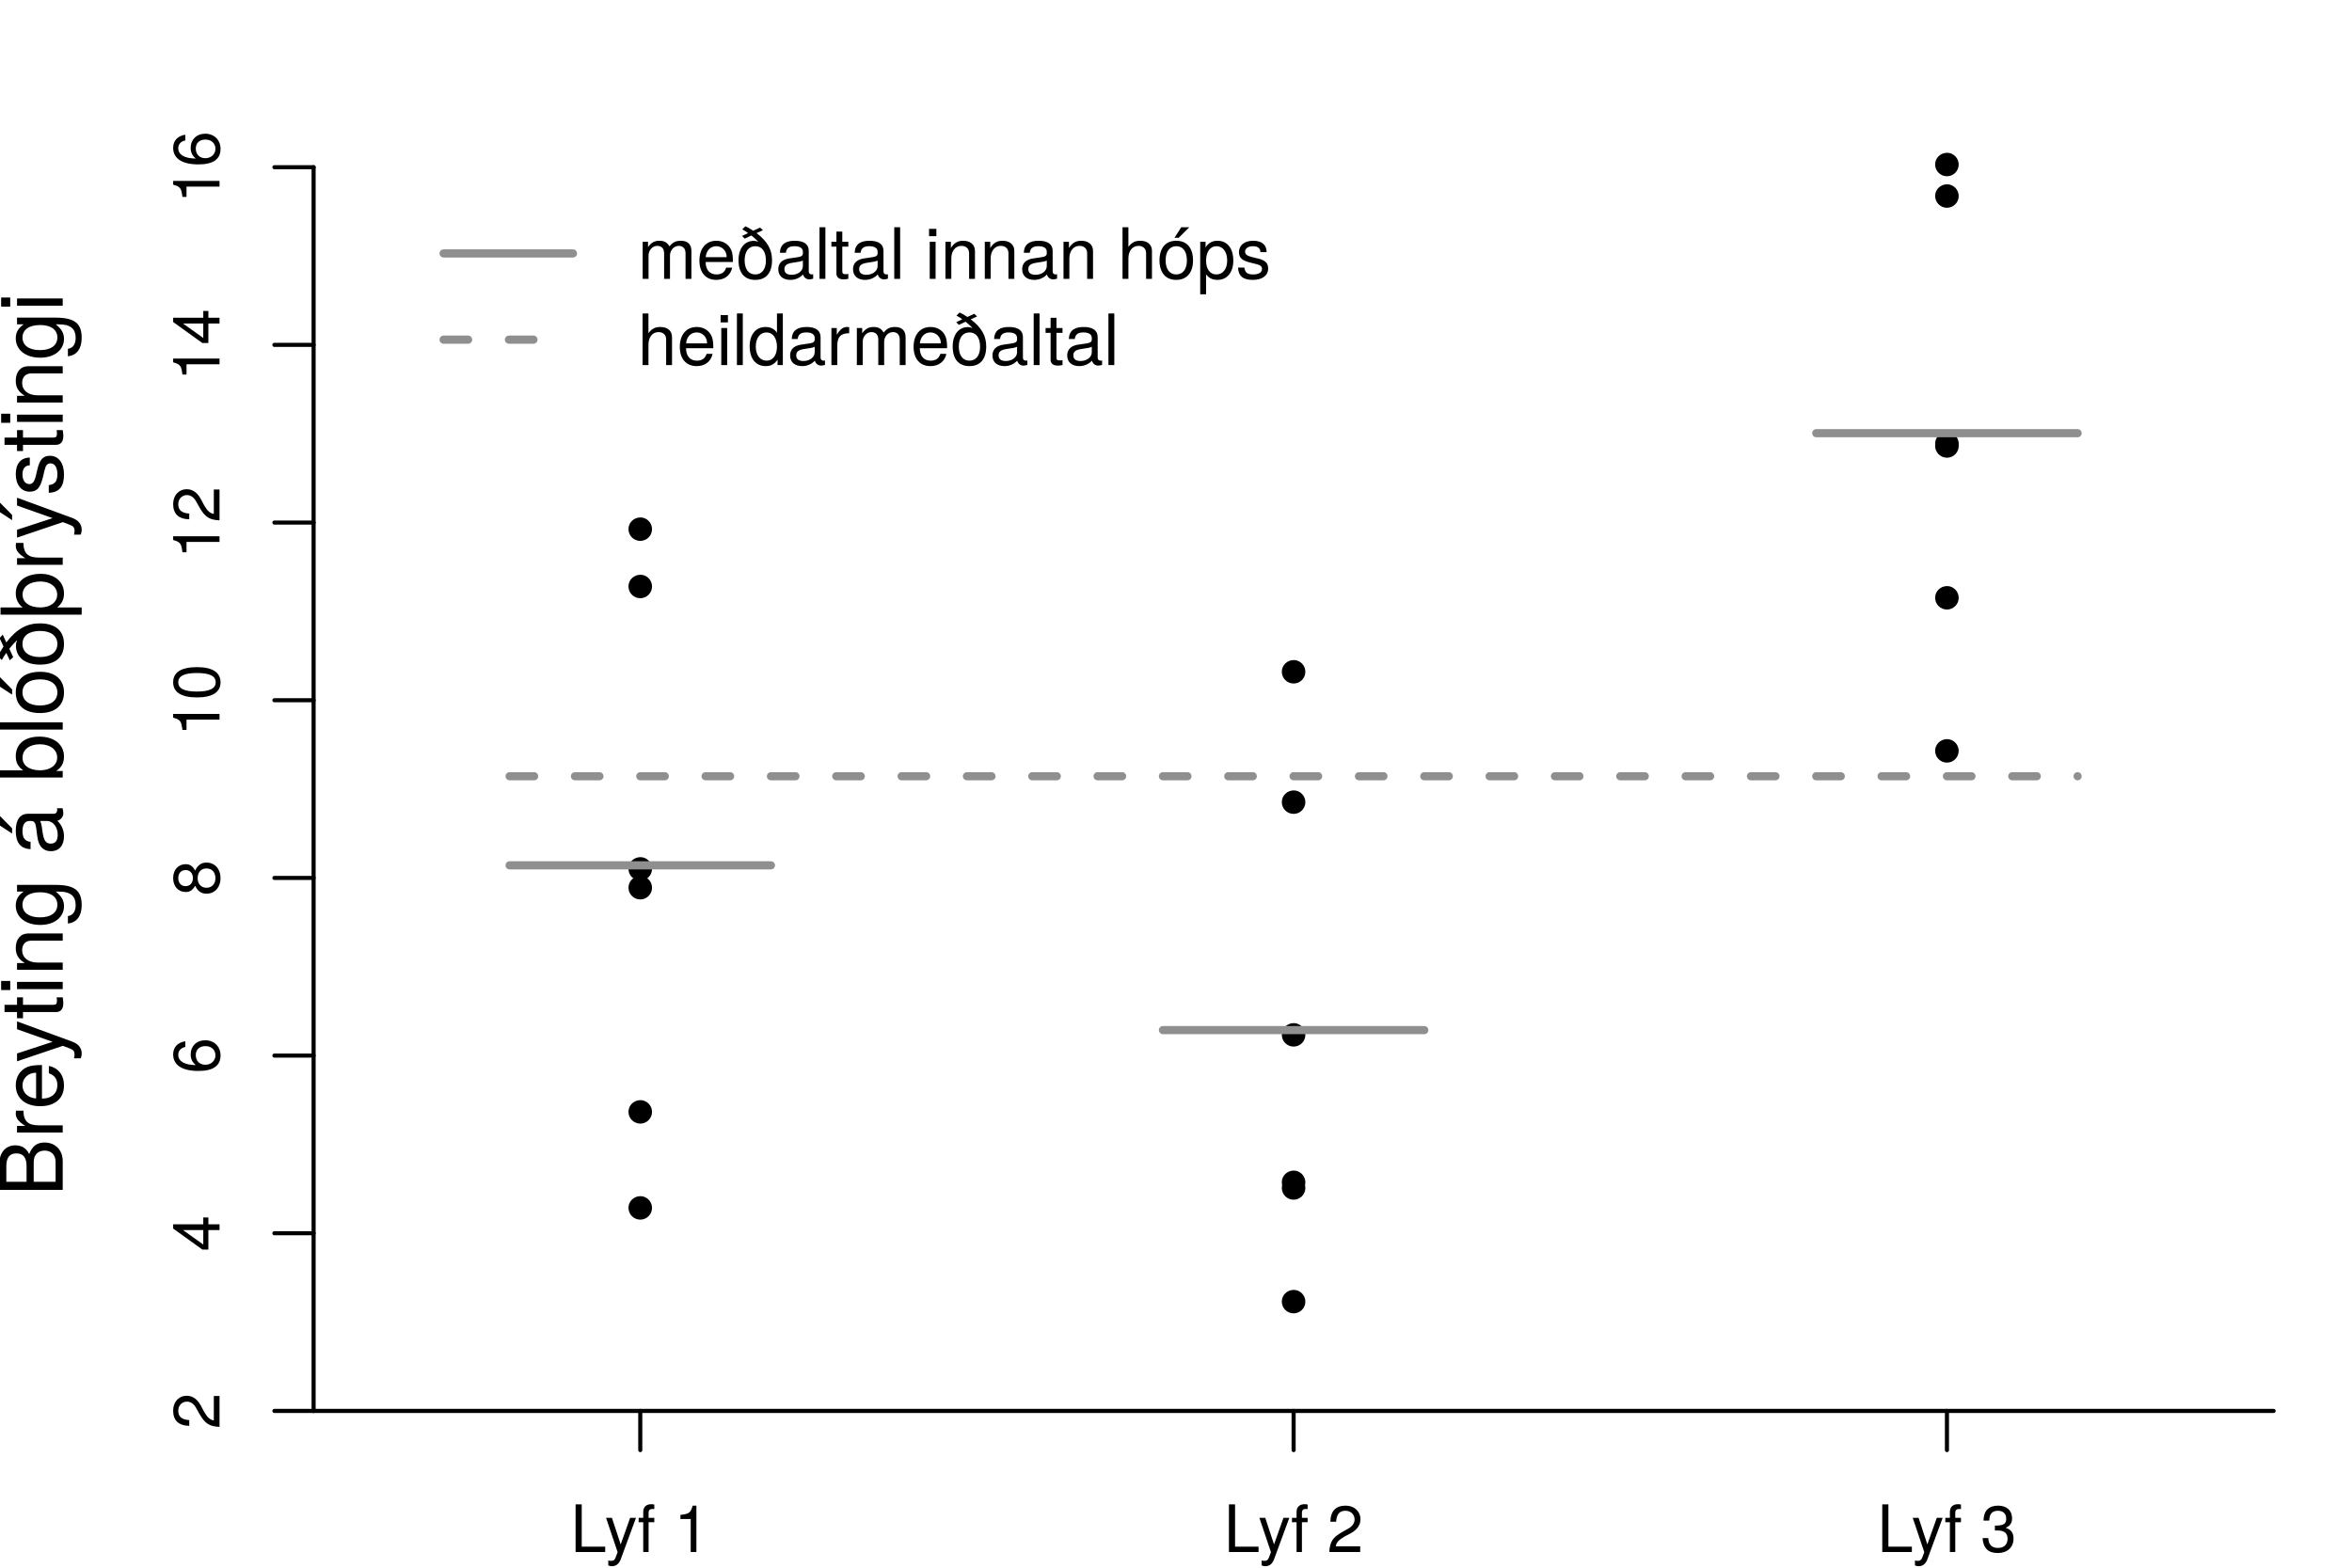 <?xml version="1.0" encoding="UTF-8"?>
<svg xmlns="http://www.w3.org/2000/svg" xmlns:xlink="http://www.w3.org/1999/xlink" width="432pt" height="288pt" viewBox="0 0 432 288" version="1.1">
<defs>
<g>
<symbol overflow="visible" id="glyph0-0">
<path style="stroke:none;" d=""/>
</symbol>
<symbol overflow="visible" id="glyph0-1">
<path style="stroke:none;" d="M 2.406 -4.234 C 1.188 -4.234 0.203 -3.281 0.203 -2.094 C 0.203 -0.891 1.172 0.078 2.375 0.078 C 3.562 0.078 4.531 -0.891 4.531 -2.078 C 4.531 -3.25 3.562 -4.234 2.406 -4.234 Z M 2.406 -4.234 "/>
</symbol>
<symbol overflow="visible" id="glyph1-0">
<path style="stroke:none;" d=""/>
</symbol>
<symbol overflow="visible" id="glyph1-1">
<path style="stroke:none;" d="M 6.391 0 L 6.391 -0.984 L 2.078 -0.984 L 2.078 -8.75 L 0.953 -8.75 L 0.953 0 Z M 6.391 0 "/>
</symbol>
<symbol overflow="visible" id="glyph1-2">
<path style="stroke:none;" d="M 5.734 -6.281 L 4.656 -6.281 L 2.922 -1.391 L 1.312 -6.281 L 0.234 -6.281 L 2.359 0.031 L 1.984 1.016 C 1.812 1.469 1.609 1.625 1.172 1.625 C 1.031 1.625 0.859 1.609 0.641 1.562 L 0.641 2.453 C 0.859 2.562 1.062 2.609 1.312 2.609 C 2.031 2.609 2.609 2.219 2.938 1.312 Z M 5.734 -6.281 "/>
</symbol>
<symbol overflow="visible" id="glyph1-3">
<path style="stroke:none;" d="M 3.094 -5.469 L 3.094 -6.281 L 2.047 -6.281 L 2.047 -7.266 C 2.047 -7.688 2.297 -7.906 2.75 -7.906 C 2.828 -7.906 2.875 -7.906 3.094 -7.891 L 3.094 -8.719 C 2.875 -8.766 2.734 -8.781 2.531 -8.781 C 1.609 -8.781 1.062 -8.25 1.062 -7.359 L 1.062 -6.281 L 0.219 -6.281 L 0.219 -5.469 L 1.062 -5.469 L 1.062 0 L 2.047 0 L 2.047 -5.469 Z M 3.094 -5.469 "/>
</symbol>
<symbol overflow="visible" id="glyph1-4">
<path style="stroke:none;" d=""/>
</symbol>
<symbol overflow="visible" id="glyph1-5">
<path style="stroke:none;" d="M 4.156 0 L 4.156 -8.516 L 3.469 -8.516 C 3.094 -7.203 2.859 -7.016 1.219 -6.812 L 1.219 -6.062 L 3.109 -6.062 L 3.109 0 Z M 4.156 0 "/>
</symbol>
<symbol overflow="visible" id="glyph1-6">
<path style="stroke:none;" d="M 6.125 -6.016 C 6.125 -7.453 5.016 -8.516 3.406 -8.516 C 1.672 -8.516 0.656 -7.625 0.594 -5.562 L 1.656 -5.562 C 1.734 -6.984 2.328 -7.578 3.375 -7.578 C 4.328 -7.578 5.047 -6.906 5.047 -5.984 C 5.047 -5.312 4.656 -4.734 3.906 -4.312 L 2.797 -3.688 C 1.016 -2.672 0.5 -1.875 0.406 0 L 6.078 0 L 6.078 -1.047 L 1.594 -1.047 C 1.703 -1.734 2.094 -2.188 3.125 -2.797 L 4.328 -3.438 C 5.516 -4.078 6.125 -4.969 6.125 -6.016 Z M 6.125 -6.016 "/>
</symbol>
<symbol overflow="visible" id="glyph1-7">
<path style="stroke:none;" d="M 6.078 -2.469 C 6.078 -3.5 5.656 -4.109 4.625 -4.453 C 5.422 -4.766 5.812 -5.312 5.812 -6.172 C 5.812 -7.625 4.844 -8.516 3.234 -8.516 C 1.516 -8.516 0.594 -7.578 0.562 -5.766 L 1.625 -5.766 C 1.641 -7.016 2.156 -7.578 3.234 -7.578 C 4.172 -7.578 4.734 -7.031 4.734 -6.125 C 4.734 -5.219 4.344 -4.844 2.656 -4.844 L 2.656 -3.953 L 3.234 -3.953 C 4.391 -3.953 4.984 -3.406 4.984 -2.453 C 4.984 -1.391 4.328 -0.75 3.234 -0.75 C 2.078 -0.75 1.516 -1.328 1.438 -2.562 L 0.391 -2.562 C 0.516 -0.672 1.453 0.188 3.188 0.188 C 4.938 0.188 6.078 -0.859 6.078 -2.469 Z M 6.078 -2.469 "/>
</symbol>
<symbol overflow="visible" id="glyph2-0">
<path style="stroke:none;" d=""/>
</symbol>
<symbol overflow="visible" id="glyph2-1">
<path style="stroke:none;" d="M -6.016 -6.125 C -7.453 -6.125 -8.516 -5.016 -8.516 -3.406 C -8.516 -1.672 -7.625 -0.656 -5.562 -0.594 L -5.562 -1.656 C -6.984 -1.734 -7.578 -2.328 -7.578 -3.375 C -7.578 -4.328 -6.906 -5.047 -5.984 -5.047 C -5.312 -5.047 -4.734 -4.656 -4.312 -3.906 L -3.688 -2.797 C -2.672 -1.016 -1.875 -0.5 0 -0.406 L 0 -6.078 L -1.047 -6.078 L -1.047 -1.594 C -1.734 -1.703 -2.188 -2.094 -2.797 -3.125 L -3.438 -4.328 C -4.078 -5.516 -4.969 -6.125 -6.016 -6.125 Z M -6.016 -6.125 "/>
</symbol>
<symbol overflow="visible" id="glyph2-2">
<path style="stroke:none;" d="M -2.047 -6.234 L -2.984 -6.234 L -2.984 -4.984 L -8.516 -4.984 L -8.516 -4.203 L -3.156 -0.344 L -2.047 -0.344 L -2.047 -3.922 L 0 -3.922 L 0 -4.984 L -2.047 -4.984 Z M -2.984 -3.922 L -2.984 -1.266 L -6.703 -3.922 Z M -2.984 -3.922 "/>
</symbol>
<symbol overflow="visible" id="glyph2-3">
<path style="stroke:none;" d="M -2.641 -6.156 C -4.219 -6.156 -5.297 -5.078 -5.297 -3.547 C -5.297 -2.719 -4.969 -2.047 -4.344 -1.594 C -6.422 -1.609 -7.578 -2.281 -7.578 -3.484 C -7.578 -4.234 -7.109 -4.75 -6.281 -4.922 L -6.281 -5.969 C -7.688 -5.766 -8.516 -4.859 -8.516 -3.562 C -8.516 -1.578 -6.844 -0.516 -3.875 -0.516 C -1.219 -0.516 0.188 -1.422 0.188 -3.375 C 0.188 -4.984 -0.969 -6.156 -2.641 -6.156 Z M -2.562 -5.078 C -1.484 -5.078 -0.75 -4.359 -0.75 -3.391 C -0.75 -2.406 -1.531 -1.656 -2.609 -1.656 C -3.672 -1.656 -4.359 -2.375 -4.359 -3.422 C -4.359 -4.438 -3.703 -5.078 -2.562 -5.078 Z M -2.562 -5.078 "/>
</symbol>
<symbol overflow="visible" id="glyph2-4">
<path style="stroke:none;" d="M -2.406 -6.156 C -3.344 -6.156 -4.016 -5.672 -4.469 -4.688 C -5 -5.562 -5.438 -5.859 -6.234 -5.859 C -7.578 -5.859 -8.516 -4.812 -8.516 -3.297 C -8.516 -1.797 -7.578 -0.75 -6.234 -0.75 C -5.453 -0.75 -5.016 -1.031 -4.469 -1.891 C -4.016 -0.922 -3.344 -0.438 -2.406 -0.438 C -0.859 -0.438 0.188 -1.625 0.188 -3.297 C 0.188 -4.984 -0.859 -6.156 -2.406 -6.156 Z M -6.219 -4.781 C -5.422 -4.781 -4.891 -4.188 -4.891 -3.297 C -4.891 -2.406 -5.422 -1.828 -6.234 -1.828 C -7.047 -1.828 -7.578 -2.406 -7.578 -3.297 C -7.578 -4.203 -7.047 -4.781 -6.219 -4.781 Z M -2.391 -5.078 C -1.375 -5.078 -0.75 -4.359 -0.75 -3.281 C -0.75 -2.25 -1.391 -1.531 -2.391 -1.531 C -3.391 -1.531 -4.016 -2.25 -4.016 -3.297 C -4.016 -4.359 -3.391 -5.078 -2.391 -5.078 Z M -2.391 -5.078 "/>
</symbol>
<symbol overflow="visible" id="glyph2-5">
<path style="stroke:none;" d="M 0 -4.156 L -8.516 -4.156 L -8.516 -3.469 C -7.203 -3.094 -7.016 -2.859 -6.812 -1.219 L -6.062 -1.219 L -6.062 -3.109 L 0 -3.109 Z M 0 -4.156 "/>
</symbol>
<symbol overflow="visible" id="glyph2-6">
<path style="stroke:none;" d="M -4.094 -6.078 C -7.047 -6.078 -8.516 -5.141 -8.516 -3.297 C -8.516 -1.469 -7.016 -0.516 -4.156 -0.516 C -1.297 -0.516 0.188 -1.469 0.188 -3.297 C 0.188 -5.094 -1.297 -6.078 -4.094 -6.078 Z M -4.188 -5 C -1.781 -5 -0.703 -4.453 -0.703 -3.281 C -0.703 -2.156 -1.828 -1.594 -4.156 -1.594 C -6.484 -1.594 -7.578 -2.156 -7.578 -3.297 C -7.578 -4.438 -6.469 -5 -4.188 -5 Z M -4.188 -5 "/>
</symbol>
<symbol overflow="visible" id="glyph3-0">
<path style="stroke:none;" d=""/>
</symbol>
<symbol overflow="visible" id="glyph3-1">
<path style="stroke:none;" d="M -3.328 -9.969 C -4.734 -9.969 -5.578 -9.328 -6.156 -7.844 C -6.656 -8.891 -7.516 -9.453 -8.703 -9.453 C -10.406 -9.453 -11.656 -8.203 -11.656 -6 L -11.656 -1.266 L 0 -1.266 L 0 -6.531 C 0 -8.625 -1.406 -9.969 -3.328 -9.969 Z M -8.5 -7.969 C -7.312 -7.969 -6.641 -7.281 -6.641 -5.625 L -6.641 -2.75 L -10.359 -2.75 L -10.359 -5.625 C -10.359 -7.281 -9.688 -7.969 -8.5 -7.969 Z M -3.312 -8.484 C -2.188 -8.484 -1.312 -7.797 -1.312 -6.391 L -1.312 -2.75 L -5.328 -2.75 L -5.328 -6.391 C -5.328 -7.797 -4.453 -8.484 -3.312 -8.484 Z M -3.312 -8.484 "/>
</symbol>
<symbol overflow="visible" id="glyph3-2">
<path style="stroke:none;" d="M -7.219 -5.141 L -8.578 -5.141 C -8.609 -4.906 -8.625 -4.797 -8.625 -4.625 C -8.625 -3.766 -8.109 -3.109 -6.859 -2.344 L -8.391 -2.344 L -8.391 -1.125 L 0 -1.125 L 0 -2.453 L -4.359 -2.453 C -6.234 -2.453 -7.188 -3.078 -7.219 -5.141 Z M -7.219 -5.141 "/>
</symbol>
<symbol overflow="visible" id="glyph3-3">
<path style="stroke:none;" d="M -3.812 -8.203 C -5.031 -8.203 -5.797 -8.109 -6.422 -7.875 C -7.797 -7.328 -8.625 -6.047 -8.625 -4.484 C -8.625 -2.141 -6.891 -0.641 -4.141 -0.641 C -1.391 -0.641 0.234 -2.094 0.234 -4.453 C 0.234 -6.375 -0.844 -7.703 -2.547 -8.031 L -2.547 -6.688 C -1.438 -6.312 -0.984 -5.562 -0.984 -4.5 C -0.984 -3.109 -1.891 -2.062 -3.812 -2.031 Z M -4.984 -6.781 C -4.984 -6.781 -4.922 -6.781 -4.891 -6.766 L -4.891 -2.062 C -6.391 -2.172 -7.391 -3.125 -7.391 -4.469 C -7.391 -5.781 -6.297 -6.781 -4.984 -6.781 Z M -4.984 -6.781 "/>
</symbol>
<symbol overflow="visible" id="glyph3-4">
<path style="stroke:none;" d="M -8.391 -7.641 L -8.391 -6.203 L -1.859 -3.891 L -8.391 -1.75 L -8.391 -0.312 L 0.031 -3.156 L 1.359 -2.641 C 1.953 -2.422 2.172 -2.141 2.172 -1.562 C 2.172 -1.375 2.141 -1.156 2.078 -0.859 L 3.281 -0.859 C 3.422 -1.141 3.484 -1.406 3.484 -1.766 C 3.484 -2.703 2.953 -3.469 1.766 -3.922 Z M -8.391 -7.641 "/>
</symbol>
<symbol overflow="visible" id="glyph3-5">
<path style="stroke:none;" d="M 0 -4.062 L -1.125 -4.062 C -1.078 -3.891 -1.062 -3.688 -1.062 -3.422 C -1.062 -2.844 -1.219 -2.688 -1.812 -2.688 L -7.297 -2.688 L -7.297 -4.062 L -8.391 -4.062 L -8.391 -2.688 L -10.688 -2.688 L -10.688 -1.359 L -8.391 -1.359 L -8.391 -0.219 L -7.297 -0.219 L -7.297 -1.359 L -1.219 -1.359 C -0.375 -1.359 0.109 -1.938 0.109 -2.969 C 0.109 -3.297 0.078 -3.609 0 -4.062 Z M 0 -4.062 "/>
</symbol>
<symbol overflow="visible" id="glyph3-6">
<path style="stroke:none;" d="M 0 -2.453 L -8.391 -2.453 L -8.391 -1.125 L 0 -1.125 Z M -9.641 -2.625 L -11.312 -2.625 L -11.312 -0.953 L -9.641 -0.953 Z M -9.641 -2.625 "/>
</symbol>
<symbol overflow="visible" id="glyph3-7">
<path style="stroke:none;" d="M 0 -7.797 L -6.344 -7.797 C -7.734 -7.797 -8.625 -6.75 -8.625 -5.141 C -8.625 -3.891 -8.141 -3.094 -6.969 -2.359 L -8.391 -2.359 L -8.391 -1.125 L 0 -1.125 L 0 -2.453 L -4.625 -2.453 C -6.344 -2.453 -7.453 -3.375 -7.453 -4.734 C -7.453 -5.797 -6.812 -6.469 -5.812 -6.469 L 0 -6.469 Z M 0 -7.797 "/>
</symbol>
<symbol overflow="visible" id="glyph3-8">
<path style="stroke:none;" d="M -1.375 -7.828 L -8.391 -7.828 L -8.391 -6.594 L -7.172 -6.594 C -8.156 -5.922 -8.625 -5.109 -8.625 -4.031 C -8.625 -1.906 -6.828 -0.469 -4.109 -0.469 C -1.469 -0.469 0.234 -1.953 0.234 -3.922 C 0.234 -4.969 -0.203 -5.719 -1.266 -6.594 L -0.703 -6.594 C 1.516 -6.594 2.375 -5.688 2.375 -4.125 C 2.375 -3.078 1.984 -2.25 0.953 -2.094 L 0.953 -0.734 C 2.547 -0.875 3.484 -2.109 3.484 -4.078 C 3.484 -6.703 2.312 -7.828 -1.375 -7.828 Z M -4.141 -6.469 C -2.141 -6.469 -0.984 -5.594 -0.984 -4.188 C -0.984 -2.734 -2.156 -1.859 -4.188 -1.859 C -6.203 -1.859 -7.391 -2.75 -7.391 -4.172 C -7.391 -5.609 -6.172 -6.469 -4.141 -6.469 Z M -4.141 -6.469 "/>
</symbol>
<symbol overflow="visible" id="glyph3-9">
<path style="stroke:none;" d=""/>
</symbol>
<symbol overflow="visible" id="glyph3-10">
<path style="stroke:none;" d="M -0.031 -8.562 L -1.047 -8.562 C -1.016 -8.422 -1.016 -8.359 -1.016 -8.266 C -1.016 -7.812 -1.25 -7.547 -1.656 -7.547 L -6.344 -7.547 C -7.828 -7.547 -8.625 -6.469 -8.625 -4.406 C -8.625 -2.375 -7.844 -1.125 -5.906 -1.047 L -5.906 -2.391 C -6.922 -2.5 -7.391 -3.109 -7.391 -4.359 C -7.391 -5.547 -6.938 -6.219 -6.141 -6.219 L -5.797 -6.219 C -5.234 -6.219 -4.984 -5.891 -4.859 -4.828 C -4.625 -2.938 -4.562 -2.656 -4.359 -2.141 C -3.953 -1.172 -3.203 -0.672 -2.172 -0.672 C -0.656 -0.672 0.234 -1.734 0.234 -3.422 C 0.234 -4.5 -0.203 -5.531 -0.984 -6.266 C -0.359 -6.422 0.109 -6.984 0.109 -7.641 C 0.109 -7.922 0.078 -8.125 -0.031 -8.562 Z M -2.891 -6.219 C -1.703 -6.219 -0.922 -5.016 -0.922 -3.719 C -0.922 -2.672 -1.297 -2.062 -2.203 -2.062 C -3.094 -2.062 -3.469 -2.656 -3.688 -4.078 C -3.875 -5.484 -3.938 -5.781 -4.141 -6.219 Z M -11.656 -7.266 L -11.656 -5.453 L -9.297 -3.922 L -9.297 -4.875 Z M -11.656 -7.266 "/>
</symbol>
<symbol overflow="visible" id="glyph3-11">
<path style="stroke:none;" d="M -4.281 -8.375 C -7.016 -8.375 -8.625 -6.984 -8.625 -4.781 C -8.625 -3.625 -8.188 -2.812 -7.25 -2.188 L -11.656 -2.188 L -11.656 -0.859 L 0 -0.859 L 0 -2.062 L -1.203 -2.062 C -0.219 -2.703 0.234 -3.547 0.234 -4.719 C 0.234 -6.922 -1.562 -8.375 -4.281 -8.375 Z M -4.203 -6.969 C -2.297 -6.969 -1.016 -5.984 -1.016 -4.531 C -1.016 -3.125 -2.281 -2.188 -4.188 -2.188 C -6.156 -2.188 -7.438 -3.125 -7.375 -4.531 C -7.375 -6.016 -6.078 -6.969 -4.203 -6.969 Z M -4.203 -6.969 "/>
</symbol>
<symbol overflow="visible" id="glyph3-12">
<path style="stroke:none;" d="M 0 -2.422 L -11.656 -2.422 L -11.656 -1.094 L 0 -1.094 Z M 0 -2.422 "/>
</symbol>
<symbol overflow="visible" id="glyph3-13">
<path style="stroke:none;" d="M -4.125 -8.156 C -7.031 -8.156 -8.625 -6.766 -8.625 -4.359 C -8.625 -2 -7.016 -0.578 -4.188 -0.578 C -1.375 -0.578 0.234 -1.984 0.234 -4.375 C 0.234 -6.719 -1.375 -8.156 -4.125 -8.156 Z M -4.141 -6.766 C -2.172 -6.766 -0.984 -5.844 -0.984 -4.375 C -0.984 -2.875 -2.156 -1.969 -4.188 -1.969 C -6.203 -1.969 -7.391 -2.875 -7.391 -4.375 C -7.391 -5.875 -6.219 -6.766 -4.141 -6.766 Z M -11.656 -7.312 L -11.656 -5.5 L -9.297 -3.969 L -9.297 -4.922 Z M -11.656 -7.312 "/>
</symbol>
<symbol overflow="visible" id="glyph3-14">
<path style="stroke:none;" d="M -4.203 -8.156 C -6.547 -8.156 -8.422 -7.188 -10.359 -4.656 L -11.016 -6.094 L -11.594 -5.453 L -10.875 -3.906 C -11.562 -2.828 -11.688 -2.625 -11.891 -2.125 L -11.188 -1.422 C -10.797 -2.109 -10.672 -2.312 -10.359 -2.734 L -9.719 -1.375 L -9.094 -1.953 L -9.812 -3.5 C -9.109 -4.344 -8.938 -4.516 -8.391 -5.078 C -8.547 -4.594 -8.594 -4.375 -8.594 -4.062 C -8.594 -1.953 -6.938 -0.578 -4.188 -0.578 C -1.328 -0.578 0.234 -1.953 0.234 -4.375 C 0.234 -6.781 -1.328 -8.156 -4.203 -8.156 Z M -4.141 -6.766 C -2.172 -6.766 -0.984 -5.844 -0.984 -4.375 C -0.984 -2.875 -2.172 -1.969 -4.188 -1.969 C -6.203 -1.969 -7.391 -2.875 -7.391 -4.375 C -7.391 -5.875 -6.219 -6.766 -4.141 -6.766 Z M -4.141 -6.766 "/>
</symbol>
<symbol overflow="visible" id="glyph3-15">
<path style="stroke:none;" d="M -4.047 -8.359 C -6.828 -8.359 -8.625 -6.938 -8.625 -4.766 C -8.625 -3.703 -8.156 -2.766 -7.344 -2.188 L -11.422 -2.188 L -11.422 -0.859 L 3.484 -0.859 L 3.484 -2.188 L -1.016 -2.188 C -0.141 -2.891 0.234 -3.688 0.234 -4.766 C 0.234 -6.922 -1.5 -8.359 -4.047 -8.359 Z M -4.078 -6.953 C -2.297 -6.953 -1.016 -5.984 -1.016 -4.531 C -1.016 -3.125 -2.281 -2.188 -4.125 -2.188 C -6.094 -2.188 -7.375 -3.125 -7.375 -4.531 C -7.375 -6 -6.078 -6.953 -4.078 -6.953 Z M -4.078 -6.953 "/>
</symbol>
<symbol overflow="visible" id="glyph3-16">
<path style="stroke:none;" d="M -8.391 -7.641 L -8.391 -6.203 L -1.859 -3.891 L -8.391 -1.75 L -8.391 -0.312 L 0.031 -3.156 L 1.359 -2.641 C 1.953 -2.422 2.172 -2.141 2.172 -1.562 C 2.172 -1.375 2.141 -1.156 2.078 -0.859 L 3.281 -0.859 C 3.422 -1.141 3.484 -1.406 3.484 -1.766 C 3.484 -2.703 2.953 -3.469 1.766 -3.922 Z M -11.656 -6.859 L -11.656 -5.062 L -9.297 -3.516 L -9.297 -4.484 Z M -11.656 -6.859 "/>
</symbol>
<symbol overflow="visible" id="glyph3-17">
<path style="stroke:none;" d="M -2.359 -7.344 C -3.594 -7.344 -4.219 -6.641 -4.625 -4.969 L -4.922 -3.703 C -5.188 -2.609 -5.531 -2.141 -6.125 -2.141 C -6.891 -2.141 -7.391 -2.828 -7.391 -3.922 C -7.391 -4.984 -6.922 -5.562 -6.047 -5.594 L -6.047 -7.016 C -7.703 -6.984 -8.625 -5.906 -8.625 -3.969 C -8.625 -2.016 -7.609 -0.75 -6.062 -0.75 C -4.75 -0.75 -4.125 -1.422 -3.641 -3.406 L -3.344 -4.656 C -3.125 -5.578 -2.844 -5.953 -2.234 -5.953 C -1.453 -5.953 -0.984 -5.172 -0.984 -4 C -0.984 -2.797 -1.281 -2.125 -2.562 -1.953 L -2.562 -0.547 C -0.625 -0.609 0.234 -1.703 0.234 -3.891 C 0.234 -6 -0.734 -7.344 -2.359 -7.344 Z M -2.359 -7.344 "/>
</symbol>
<symbol overflow="visible" id="glyph4-0">
<path style="stroke:none;" d=""/>
</symbol>
<symbol overflow="visible" id="glyph4-1">
<path style="stroke:none;" d="M 9.875 0 L 9.875 -5.109 C 9.875 -6.328 9.203 -7 7.938 -7 C 7.016 -7 6.469 -6.734 5.844 -5.969 C 5.438 -6.688 4.891 -7 4 -7 C 3.094 -7 2.5 -6.672 1.906 -5.844 L 1.906 -6.812 L 0.922 -6.812 L 0.922 0 L 2 0 L 2 -4.281 C 2 -5.266 2.719 -6.062 3.594 -6.062 C 4.406 -6.062 4.859 -5.562 4.859 -4.688 L 4.859 0 L 5.938 0 L 5.938 -4.281 C 5.938 -5.266 6.672 -6.062 7.547 -6.062 C 8.344 -6.062 8.797 -5.547 8.797 -4.688 L 8.797 0 Z M 9.875 0 "/>
</symbol>
<symbol overflow="visible" id="glyph4-2">
<path style="stroke:none;" d="M 6.672 -3.094 C 6.672 -4.078 6.594 -4.703 6.391 -5.219 C 5.953 -6.328 4.906 -7 3.641 -7 C 1.734 -7 0.516 -5.609 0.516 -3.359 C 0.516 -1.125 1.703 0.188 3.609 0.188 C 5.172 0.188 6.25 -0.688 6.531 -2.062 L 5.438 -2.062 C 5.141 -1.172 4.531 -0.812 3.656 -0.812 C 2.516 -0.812 1.672 -1.531 1.656 -3.094 Z M 5.516 -4.062 C 5.516 -4.062 5.516 -4 5.5 -3.984 L 1.672 -3.984 C 1.766 -5.188 2.531 -6 3.625 -6 C 4.688 -6 5.516 -5.125 5.516 -4.062 Z M 5.516 -4.062 "/>
</symbol>
<symbol overflow="visible" id="glyph4-3">
<path style="stroke:none;" d="M 6.625 -3.422 C 6.625 -5.312 5.844 -6.844 3.781 -8.406 L 4.953 -8.938 L 4.438 -9.422 L 3.172 -8.844 C 2.297 -9.406 2.125 -9.484 1.734 -9.656 L 1.156 -9.094 C 1.719 -8.781 1.891 -8.672 2.219 -8.406 L 1.125 -7.891 L 1.594 -7.391 L 2.844 -7.969 C 3.516 -7.391 3.672 -7.266 4.125 -6.812 C 3.734 -6.938 3.547 -6.984 3.297 -6.984 C 1.594 -6.984 0.469 -5.641 0.469 -3.406 C 0.469 -1.078 1.594 0.188 3.547 0.188 C 5.516 0.188 6.625 -1.078 6.625 -3.422 Z M 5.5 -3.359 C 5.5 -1.766 4.75 -0.812 3.547 -0.812 C 2.344 -0.812 1.594 -1.766 1.594 -3.406 C 1.594 -5.047 2.344 -6 3.547 -6 C 4.766 -6 5.5 -5.062 5.5 -3.359 Z M 5.5 -3.359 "/>
</symbol>
<symbol overflow="visible" id="glyph4-4">
<path style="stroke:none;" d="M 6.953 -0.031 L 6.953 -0.844 C 6.844 -0.812 6.781 -0.812 6.719 -0.812 C 6.344 -0.812 6.141 -1.016 6.141 -1.359 L 6.141 -5.141 C 6.141 -6.359 5.25 -7 3.578 -7 C 1.922 -7 0.906 -6.375 0.844 -4.797 L 1.938 -4.797 C 2.031 -5.625 2.516 -6 3.531 -6 C 4.516 -6 5.062 -5.641 5.062 -4.984 L 5.062 -4.703 C 5.062 -4.25 4.781 -4.062 3.922 -3.953 C 2.391 -3.75 2.156 -3.703 1.734 -3.531 C 0.953 -3.219 0.547 -2.594 0.547 -1.766 C 0.547 -0.531 1.406 0.188 2.781 0.188 C 3.656 0.188 4.5 -0.172 5.094 -0.812 C 5.219 -0.281 5.688 0.094 6.219 0.094 C 6.438 0.094 6.609 0.062 6.953 -0.031 Z M 5.062 -2.359 C 5.062 -1.375 4.062 -0.75 3.016 -0.75 C 2.172 -0.75 1.672 -1.047 1.672 -1.797 C 1.672 -2.516 2.156 -2.828 3.312 -2.984 C 4.453 -3.141 4.688 -3.203 5.062 -3.359 Z M 5.062 -2.359 "/>
</symbol>
<symbol overflow="visible" id="glyph4-5">
<path style="stroke:none;" d="M 1.969 0 L 1.969 -9.484 L 0.891 -9.484 L 0.891 0 Z M 1.969 0 "/>
</symbol>
<symbol overflow="visible" id="glyph4-6">
<path style="stroke:none;" d="M 3.297 0 L 3.297 -0.906 C 3.156 -0.875 2.984 -0.859 2.781 -0.859 C 2.312 -0.859 2.188 -0.984 2.188 -1.469 L 2.188 -5.922 L 3.297 -5.922 L 3.297 -6.812 L 2.188 -6.812 L 2.188 -8.688 L 1.109 -8.688 L 1.109 -6.812 L 0.188 -6.812 L 0.188 -5.922 L 1.109 -5.922 L 1.109 -0.984 C 1.109 -0.297 1.578 0.094 2.422 0.094 C 2.672 0.094 2.938 0.062 3.297 0 Z M 3.297 0 "/>
</symbol>
<symbol overflow="visible" id="glyph4-7">
<path style="stroke:none;" d=""/>
</symbol>
<symbol overflow="visible" id="glyph4-8">
<path style="stroke:none;" d="M 1.984 0 L 1.984 -6.812 L 0.906 -6.812 L 0.906 0 Z M 2.125 -7.844 L 2.125 -9.188 L 0.781 -9.188 L 0.781 -7.844 Z M 2.125 -7.844 "/>
</symbol>
<symbol overflow="visible" id="glyph4-9">
<path style="stroke:none;" d="M 6.328 0 L 6.328 -5.141 C 6.328 -6.281 5.484 -7 4.172 -7 C 3.156 -7 2.516 -6.609 1.906 -5.672 L 1.906 -6.812 L 0.906 -6.812 L 0.906 0 L 1.984 0 L 1.984 -3.75 C 1.984 -5.141 2.75 -6.062 3.844 -6.062 C 4.703 -6.062 5.25 -5.531 5.25 -4.719 L 5.25 0 Z M 6.328 0 "/>
</symbol>
<symbol overflow="visible" id="glyph4-10">
<path style="stroke:none;" d="M 6.312 0 L 6.312 -5.141 C 6.312 -6.297 5.5 -7 4.172 -7 C 3.219 -7 2.625 -6.703 1.984 -5.875 L 1.984 -9.484 L 0.906 -9.484 L 0.906 0 L 1.984 0 L 1.984 -3.75 C 1.984 -5.141 2.719 -6.062 3.828 -6.062 C 4.609 -6.062 5.234 -5.609 5.234 -4.719 L 5.234 0 Z M 6.312 0 "/>
</symbol>
<symbol overflow="visible" id="glyph4-11">
<path style="stroke:none;" d="M 6.625 -3.359 C 6.625 -5.703 5.5 -7 3.531 -7 C 1.625 -7 0.469 -5.688 0.469 -3.406 C 0.469 -1.125 1.609 0.188 3.547 0.188 C 5.453 0.188 6.625 -1.125 6.625 -3.359 Z M 5.5 -3.359 C 5.5 -1.766 4.75 -0.812 3.547 -0.812 C 2.344 -0.812 1.594 -1.75 1.594 -3.406 C 1.594 -5.047 2.344 -6 3.547 -6 C 4.766 -6 5.5 -5.062 5.5 -3.359 Z M 5.938 -9.484 L 4.469 -9.484 L 3.219 -7.547 L 4 -7.547 Z M 5.938 -9.484 "/>
</symbol>
<symbol overflow="visible" id="glyph4-12">
<path style="stroke:none;" d="M 6.797 -3.344 C 6.797 -5.625 5.688 -7 3.875 -7 C 2.953 -7 2.203 -6.594 1.703 -5.781 L 1.703 -6.812 L 0.719 -6.812 L 0.719 2.828 L 1.797 2.828 L 1.797 -0.812 C 2.359 -0.109 3 0.188 3.891 0.188 C 5.641 0.188 6.797 -1.172 6.797 -3.344 Z M 5.672 -3.359 C 5.672 -1.812 4.875 -0.812 3.688 -0.812 C 2.547 -0.812 1.797 -1.75 1.797 -3.359 C 1.797 -4.953 2.547 -6 3.688 -6 C 4.891 -6 5.672 -4.984 5.672 -3.359 Z M 5.672 -3.359 "/>
</symbol>
<symbol overflow="visible" id="glyph4-13">
<path style="stroke:none;" d="M 5.969 -1.906 C 5.969 -2.922 5.391 -3.438 4.047 -3.75 L 3 -4 C 2.125 -4.219 1.734 -4.5 1.734 -4.984 C 1.734 -5.609 2.297 -6 3.188 -6 C 4.062 -6 4.531 -5.625 4.547 -4.906 L 5.688 -4.906 C 5.688 -6.25 4.797 -7 3.219 -7 C 1.641 -7 0.609 -6.188 0.609 -4.922 C 0.609 -3.859 1.156 -3.359 2.766 -2.969 L 3.781 -2.719 C 4.531 -2.531 4.844 -2.312 4.844 -1.812 C 4.844 -1.188 4.203 -0.812 3.25 -0.812 C 2.281 -0.812 1.734 -1.047 1.594 -2.078 L 0.438 -2.078 C 0.5 -0.5 1.375 0.188 3.156 0.188 C 4.875 0.188 5.969 -0.594 5.969 -1.906 Z M 5.969 -1.906 "/>
</symbol>
<symbol overflow="visible" id="glyph4-14">
<path style="stroke:none;" d="M 6.438 0 L 6.438 -9.484 L 5.359 -9.484 L 5.359 -5.953 C 4.906 -6.641 4.172 -7 3.266 -7 C 1.5 -7 0.344 -5.641 0.344 -3.469 C 0.344 -1.172 1.469 0.188 3.297 0.188 C 4.234 0.188 4.891 -0.156 5.469 -1 L 5.469 0 Z M 5.359 -3.375 C 5.359 -1.812 4.609 -0.812 3.453 -0.812 C 2.266 -0.812 1.469 -1.812 1.469 -3.406 C 1.469 -4.984 2.266 -6 3.438 -6 C 4.609 -6 5.359 -4.953 5.359 -3.375 Z M 5.359 -3.375 "/>
</symbol>
<symbol overflow="visible" id="glyph4-15">
<path style="stroke:none;" d="M 4.172 -5.859 L 4.172 -6.969 C 3.984 -7 3.906 -7 3.75 -7 C 3.062 -7 2.516 -6.594 1.891 -5.578 L 1.891 -6.812 L 0.906 -6.812 L 0.906 0 L 1.984 0 L 1.984 -3.531 C 1.984 -5.062 2.5 -5.844 4.172 -5.859 Z M 4.172 -5.859 "/>
</symbol>
</g>
</defs>
<g id="surface1">
<g style="fill:rgb(0%,0%,0%);fill-opacity:1;">
  <use xlink:href="#glyph0-1" x="115.23" y="223.98"/>
</g>
<g style="fill:rgb(0%,0%,0%);fill-opacity:1;">
  <use xlink:href="#glyph0-1" x="115.23" y="109.82"/>
</g>
<g style="fill:rgb(0%,0%,0%);fill-opacity:1;">
  <use xlink:href="#glyph0-1" x="115.23" y="206.34"/>
</g>
<g style="fill:rgb(0%,0%,0%);fill-opacity:1;">
  <use xlink:href="#glyph0-1" x="115.23" y="165.16"/>
</g>
<g style="fill:rgb(0%,0%,0%);fill-opacity:1;">
  <use xlink:href="#glyph0-1" x="115.23" y="161.7"/>
</g>
<g style="fill:rgb(0%,0%,0%);fill-opacity:1;">
  <use xlink:href="#glyph0-1" x="115.23" y="99.29"/>
</g>
<g style="fill:rgb(0%,0%,0%);fill-opacity:1;">
  <use xlink:href="#glyph0-1" x="235.23" y="125.49"/>
</g>
<g style="fill:rgb(0%,0%,0%);fill-opacity:1;">
  <use xlink:href="#glyph0-1" x="235.23" y="241.2"/>
</g>
<g style="fill:rgb(0%,0%,0%);fill-opacity:1;">
  <use xlink:href="#glyph0-1" x="235.23" y="220.32"/>
</g>
<g style="fill:rgb(0%,0%,0%);fill-opacity:1;">
  <use xlink:href="#glyph0-1" x="235.23" y="219.28"/>
</g>
<g style="fill:rgb(0%,0%,0%);fill-opacity:1;">
  <use xlink:href="#glyph0-1" x="235.23" y="149.44"/>
</g>
<g style="fill:rgb(0%,0%,0%);fill-opacity:1;">
  <use xlink:href="#glyph0-1" x="235.23" y="192.19"/>
</g>
<g style="fill:rgb(0%,0%,0%);fill-opacity:1;">
  <use xlink:href="#glyph0-1" x="355.23" y="83.59"/>
</g>
<g style="fill:rgb(0%,0%,0%);fill-opacity:1;">
  <use xlink:href="#glyph0-1" x="355.23" y="38.09"/>
</g>
<g style="fill:rgb(0%,0%,0%);fill-opacity:1;">
  <use xlink:href="#glyph0-1" x="355.23" y="32.3"/>
</g>
<g style="fill:rgb(0%,0%,0%);fill-opacity:1;">
  <use xlink:href="#glyph0-1" x="355.23" y="140.02"/>
</g>
<g style="fill:rgb(0%,0%,0%);fill-opacity:1;">
  <use xlink:href="#glyph0-1" x="355.23" y="84.01"/>
</g>
<g style="fill:rgb(0%,0%,0%);fill-opacity:1;">
  <use xlink:href="#glyph0-1" x="355.23" y="111.9"/>
</g>
<path style="fill:none;stroke-width:0.75;stroke-linecap:round;stroke-linejoin:round;stroke:rgb(0%,0%,0%);stroke-opacity:1;stroke-miterlimit:10;" d="M 57.602 28.801 L 417.602 28.801 " transform="matrix(1,0,0,-1,0,288)"/>
<path style="fill:none;stroke-width:0.75;stroke-linecap:round;stroke-linejoin:round;stroke:rgb(0%,0%,0%);stroke-opacity:1;stroke-miterlimit:10;" d="M 117.602 28.801 L 117.602 21.602 " transform="matrix(1,0,0,-1,0,288)"/>
<path style="fill:none;stroke-width:0.75;stroke-linecap:round;stroke-linejoin:round;stroke:rgb(0%,0%,0%);stroke-opacity:1;stroke-miterlimit:10;" d="M 237.602 28.801 L 237.602 21.602 " transform="matrix(1,0,0,-1,0,288)"/>
<path style="fill:none;stroke-width:0.75;stroke-linecap:round;stroke-linejoin:round;stroke:rgb(0%,0%,0%);stroke-opacity:1;stroke-miterlimit:10;" d="M 357.602 28.801 L 357.602 21.602 " transform="matrix(1,0,0,-1,0,288)"/>
<g style="fill:rgb(0%,0%,0%);fill-opacity:1;">
  <use xlink:href="#glyph1-1" x="104.77" y="285.12"/>
</g>
<g style="fill:rgb(0%,0%,0%);fill-opacity:1;">
  <use xlink:href="#glyph1-2" x="111.082" y="285.12"/>
  <use xlink:href="#glyph1-3" x="117.082" y="285.12"/>
  <use xlink:href="#glyph1-4" x="120.418" y="285.12"/>
  <use xlink:href="#glyph1-5" x="123.754" y="285.12"/>
</g>
<g style="fill:rgb(0%,0%,0%);fill-opacity:1;">
  <use xlink:href="#glyph1-1" x="224.77" y="285.12"/>
</g>
<g style="fill:rgb(0%,0%,0%);fill-opacity:1;">
  <use xlink:href="#glyph1-2" x="231.082" y="285.12"/>
  <use xlink:href="#glyph1-3" x="237.082" y="285.12"/>
  <use xlink:href="#glyph1-4" x="240.418" y="285.12"/>
  <use xlink:href="#glyph1-6" x="243.754" y="285.12"/>
</g>
<g style="fill:rgb(0%,0%,0%);fill-opacity:1;">
  <use xlink:href="#glyph1-1" x="344.77" y="285.12"/>
</g>
<g style="fill:rgb(0%,0%,0%);fill-opacity:1;">
  <use xlink:href="#glyph1-2" x="351.082" y="285.12"/>
  <use xlink:href="#glyph1-3" x="357.082" y="285.12"/>
  <use xlink:href="#glyph1-4" x="360.418" y="285.12"/>
  <use xlink:href="#glyph1-7" x="363.754" y="285.12"/>
</g>
<path style="fill:none;stroke-width:0.75;stroke-linecap:round;stroke-linejoin:round;stroke:rgb(0%,0%,0%);stroke-opacity:1;stroke-miterlimit:10;" d="M 57.602 28.801 L 57.602 257.281 " transform="matrix(1,0,0,-1,0,288)"/>
<path style="fill:none;stroke-width:0.75;stroke-linecap:round;stroke-linejoin:round;stroke:rgb(0%,0%,0%);stroke-opacity:1;stroke-miterlimit:10;" d="M 57.602 28.801 L 50.398 28.801 " transform="matrix(1,0,0,-1,0,288)"/>
<path style="fill:none;stroke-width:0.75;stroke-linecap:round;stroke-linejoin:round;stroke:rgb(0%,0%,0%);stroke-opacity:1;stroke-miterlimit:10;" d="M 57.602 61.441 L 50.398 61.441 " transform="matrix(1,0,0,-1,0,288)"/>
<path style="fill:none;stroke-width:0.75;stroke-linecap:round;stroke-linejoin:round;stroke:rgb(0%,0%,0%);stroke-opacity:1;stroke-miterlimit:10;" d="M 57.602 94.078 L 50.398 94.078 " transform="matrix(1,0,0,-1,0,288)"/>
<path style="fill:none;stroke-width:0.75;stroke-linecap:round;stroke-linejoin:round;stroke:rgb(0%,0%,0%);stroke-opacity:1;stroke-miterlimit:10;" d="M 57.602 126.719 L 50.398 126.719 " transform="matrix(1,0,0,-1,0,288)"/>
<path style="fill:none;stroke-width:0.75;stroke-linecap:round;stroke-linejoin:round;stroke:rgb(0%,0%,0%);stroke-opacity:1;stroke-miterlimit:10;" d="M 57.602 159.359 L 50.398 159.359 " transform="matrix(1,0,0,-1,0,288)"/>
<path style="fill:none;stroke-width:0.75;stroke-linecap:round;stroke-linejoin:round;stroke:rgb(0%,0%,0%);stroke-opacity:1;stroke-miterlimit:10;" d="M 57.602 192 L 50.398 192 " transform="matrix(1,0,0,-1,0,288)"/>
<path style="fill:none;stroke-width:0.75;stroke-linecap:round;stroke-linejoin:round;stroke:rgb(0%,0%,0%);stroke-opacity:1;stroke-miterlimit:10;" d="M 57.602 224.641 L 50.398 224.641 " transform="matrix(1,0,0,-1,0,288)"/>
<path style="fill:none;stroke-width:0.75;stroke-linecap:round;stroke-linejoin:round;stroke:rgb(0%,0%,0%);stroke-opacity:1;stroke-miterlimit:10;" d="M 57.602 257.281 L 50.398 257.281 " transform="matrix(1,0,0,-1,0,288)"/>
<g style="fill:rgb(0%,0%,0%);fill-opacity:1;">
  <use xlink:href="#glyph2-1" x="40.32" y="262.54"/>
</g>
<g style="fill:rgb(0%,0%,0%);fill-opacity:1;">
  <use xlink:href="#glyph2-2" x="40.32" y="229.9"/>
</g>
<g style="fill:rgb(0%,0%,0%);fill-opacity:1;">
  <use xlink:href="#glyph2-3" x="40.32" y="197.26"/>
</g>
<g style="fill:rgb(0%,0%,0%);fill-opacity:1;">
  <use xlink:href="#glyph2-4" x="40.32" y="164.62"/>
</g>
<g style="fill:rgb(0%,0%,0%);fill-opacity:1;">
  <use xlink:href="#glyph2-5" x="40.32" y="135.31"/>
  <use xlink:href="#glyph2-6" x="40.32" y="128.638"/>
</g>
<g style="fill:rgb(0%,0%,0%);fill-opacity:1;">
  <use xlink:href="#glyph2-5" x="40.32" y="102.67"/>
  <use xlink:href="#glyph2-1" x="40.32" y="95.998"/>
</g>
<g style="fill:rgb(0%,0%,0%);fill-opacity:1;">
  <use xlink:href="#glyph2-5" x="40.32" y="70.03"/>
  <use xlink:href="#glyph2-2" x="40.32" y="63.358"/>
</g>
<g style="fill:rgb(0%,0%,0%);fill-opacity:1;">
  <use xlink:href="#glyph2-5" x="40.32" y="37.39"/>
  <use xlink:href="#glyph2-3" x="40.32" y="30.718"/>
</g>
<g style="fill:rgb(0%,0%,0%);fill-opacity:1;">
  <use xlink:href="#glyph3-1" x="11.52" y="219.86"/>
  <use xlink:href="#glyph3-2" x="11.52" y="209.188"/>
  <use xlink:href="#glyph3-3" x="11.52" y="203.86"/>
</g>
<g style="fill:rgb(0%,0%,0%);fill-opacity:1;">
  <use xlink:href="#glyph3-4" x="11.52" y="195.284"/>
  <use xlink:href="#glyph3-5" x="11.52" y="187.284"/>
  <use xlink:href="#glyph3-6" x="11.52" y="182.836"/>
  <use xlink:href="#glyph3-7" x="11.52" y="179.284"/>
  <use xlink:href="#glyph3-8" x="11.52" y="170.388"/>
  <use xlink:href="#glyph3-9" x="11.52" y="161.492"/>
  <use xlink:href="#glyph3-10" x="11.52" y="157.044"/>
  <use xlink:href="#glyph3-9" x="11.52" y="148.148"/>
  <use xlink:href="#glyph3-11" x="11.52" y="143.7"/>
</g>
<g style="fill:rgb(0%,0%,0%);fill-opacity:1;">
  <use xlink:href="#glyph3-12" x="11.52" y="135.124"/>
  <use xlink:href="#glyph3-13" x="11.52" y="131.572"/>
  <use xlink:href="#glyph3-14" x="11.52" y="122.676"/>
  <use xlink:href="#glyph3-15" x="11.52" y="113.78"/>
  <use xlink:href="#glyph3-2" x="11.52" y="104.884"/>
</g>
<g style="fill:rgb(0%,0%,0%);fill-opacity:1;">
  <use xlink:href="#glyph3-16" x="11.52" y="99.076"/>
  <use xlink:href="#glyph3-17" x="11.52" y="91.076"/>
  <use xlink:href="#glyph3-5" x="11.52" y="83.076"/>
  <use xlink:href="#glyph3-6" x="11.52" y="78.628"/>
  <use xlink:href="#glyph3-7" x="11.52" y="75.076"/>
  <use xlink:href="#glyph3-8" x="11.52" y="66.18"/>
  <use xlink:href="#glyph3-6" x="11.52" y="57.284"/>
</g>
<path style="fill:none;stroke-width:1.5;stroke-linecap:round;stroke-linejoin:round;stroke:rgb(56.099%,56.099%,56.099%);stroke-opacity:1;stroke-miterlimit:10;" d="M 93.602 129.031 L 141.602 129.031 " transform="matrix(1,0,0,-1,0,288)"/>
<path style="fill:none;stroke-width:1.5;stroke-linecap:round;stroke-linejoin:round;stroke:rgb(56.099%,56.099%,56.099%);stroke-opacity:1;stroke-miterlimit:10;" d="M 213.602 98.762 L 261.602 98.762 " transform="matrix(1,0,0,-1,0,288)"/>
<path style="fill:none;stroke-width:1.5;stroke-linecap:round;stroke-linejoin:round;stroke:rgb(56.099%,56.099%,56.099%);stroke-opacity:1;stroke-miterlimit:10;" d="M 333.602 208.422 L 381.602 208.422 " transform="matrix(1,0,0,-1,0,288)"/>
<path style="fill:none;stroke-width:1.5;stroke-linecap:round;stroke-linejoin:round;stroke:rgb(56.099%,56.099%,56.099%);stroke-opacity:1;stroke-dasharray:4.5,7.5;stroke-miterlimit:10;" d="M 93.602 145.398 L 381.602 145.398 " transform="matrix(1,0,0,-1,0,288)"/>
<path style="fill:none;stroke-width:1.5;stroke-linecap:round;stroke-linejoin:round;stroke:rgb(56.099%,56.099%,56.099%);stroke-opacity:1;stroke-miterlimit:10;" d="M 81.48 241.441 L 105.238 241.441 " transform="matrix(1,0,0,-1,0,288)"/>
<path style="fill:none;stroke-width:1.5;stroke-linecap:round;stroke-linejoin:round;stroke:rgb(56.099%,56.099%,56.099%);stroke-opacity:1;stroke-dasharray:4.5,7.5;stroke-miterlimit:10;" d="M 81.48 225.602 L 105.238 225.602 " transform="matrix(1,0,0,-1,0,288)"/>
<g style="fill:rgb(0%,0%,0%);fill-opacity:1;">
  <use xlink:href="#glyph4-1" x="117.12" y="51.23"/>
  <use xlink:href="#glyph4-2" x="127.949" y="51.23"/>
  <use xlink:href="#glyph4-3" x="135.177" y="51.23"/>
  <use xlink:href="#glyph4-4" x="142.405" y="51.23"/>
  <use xlink:href="#glyph4-5" x="149.633" y="51.23"/>
  <use xlink:href="#glyph4-6" x="152.519" y="51.23"/>
  <use xlink:href="#glyph4-4" x="156.133" y="51.23"/>
  <use xlink:href="#glyph4-5" x="163.361" y="51.23"/>
  <use xlink:href="#glyph4-7" x="166.247" y="51.23"/>
  <use xlink:href="#glyph4-8" x="169.861" y="51.23"/>
  <use xlink:href="#glyph4-9" x="172.747" y="51.23"/>
  <use xlink:href="#glyph4-9" x="179.975" y="51.23"/>
  <use xlink:href="#glyph4-4" x="187.203" y="51.23"/>
  <use xlink:href="#glyph4-9" x="194.431" y="51.23"/>
  <use xlink:href="#glyph4-7" x="201.659" y="51.23"/>
  <use xlink:href="#glyph4-10" x="205.273" y="51.23"/>
  <use xlink:href="#glyph4-11" x="212.501" y="51.23"/>
  <use xlink:href="#glyph4-12" x="219.729" y="51.23"/>
  <use xlink:href="#glyph4-13" x="226.957" y="51.23"/>
</g>
<g style="fill:rgb(0%,0%,0%);fill-opacity:1;">
  <use xlink:href="#glyph4-10" x="117.12" y="67.07"/>
  <use xlink:href="#glyph4-2" x="124.348" y="67.07"/>
  <use xlink:href="#glyph4-8" x="131.576" y="67.07"/>
  <use xlink:href="#glyph4-5" x="134.462" y="67.07"/>
  <use xlink:href="#glyph4-14" x="137.348" y="67.07"/>
  <use xlink:href="#glyph4-4" x="144.576" y="67.07"/>
  <use xlink:href="#glyph4-15" x="151.804" y="67.07"/>
</g>
<g style="fill:rgb(0%,0%,0%);fill-opacity:1;">
  <use xlink:href="#glyph4-1" x="156.458" y="67.07"/>
  <use xlink:href="#glyph4-2" x="167.287" y="67.07"/>
  <use xlink:href="#glyph4-3" x="174.515" y="67.07"/>
  <use xlink:href="#glyph4-4" x="181.743" y="67.07"/>
  <use xlink:href="#glyph4-5" x="188.971" y="67.07"/>
  <use xlink:href="#glyph4-6" x="191.857" y="67.07"/>
  <use xlink:href="#glyph4-4" x="195.471" y="67.07"/>
  <use xlink:href="#glyph4-5" x="202.699" y="67.07"/>
</g>
</g>
</svg>
